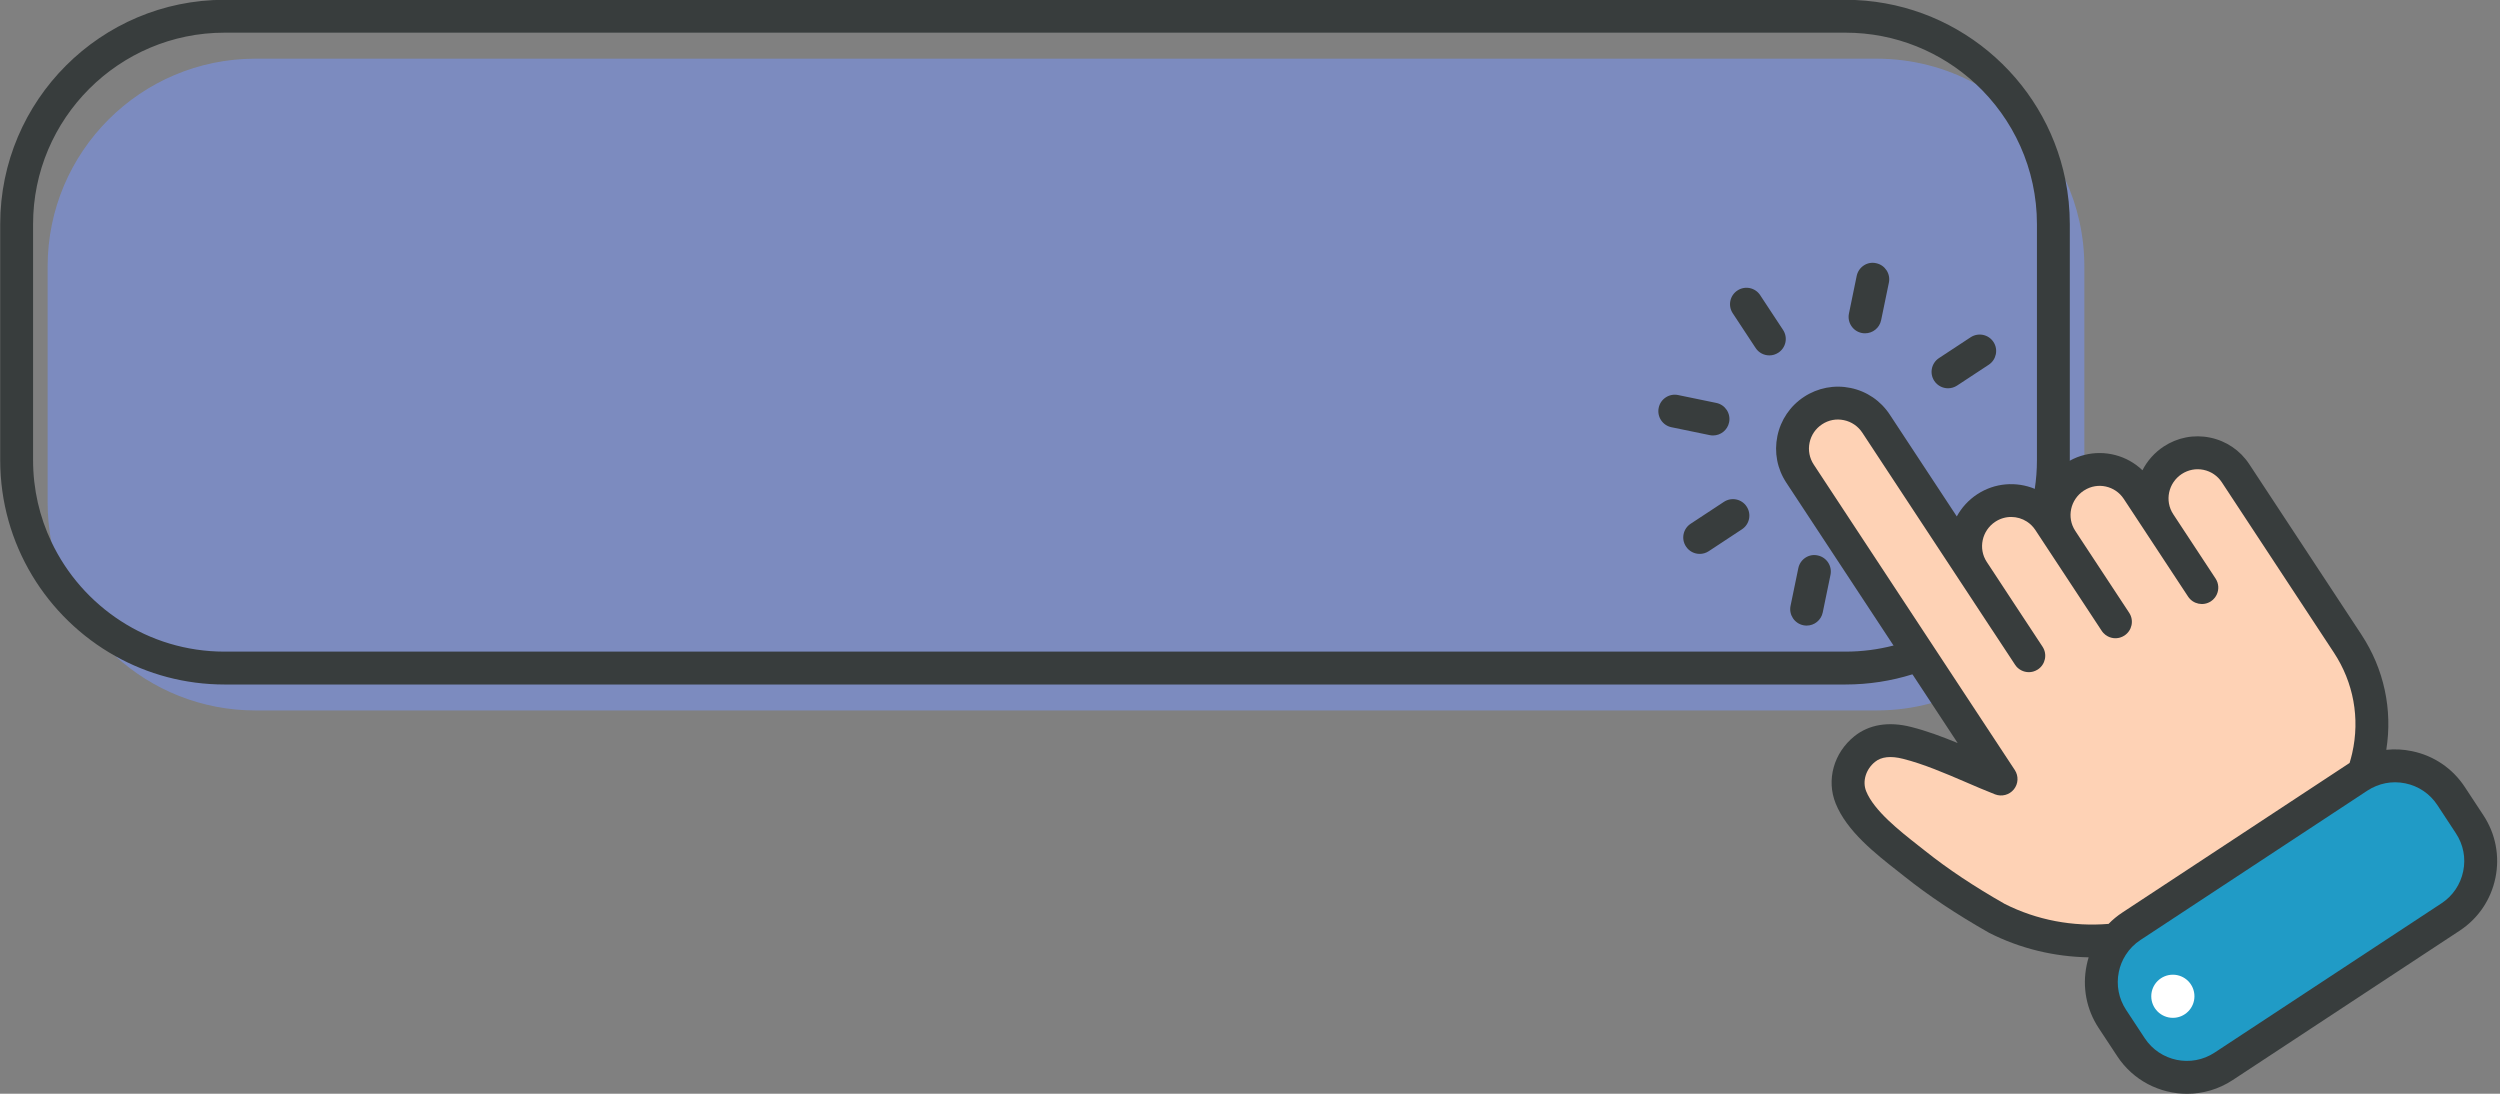 <?xml version="1.0" encoding="UTF-8" standalone="no"?><svg xmlns="http://www.w3.org/2000/svg" xmlns:xlink="http://www.w3.org/1999/xlink" fill="#000000" height="173.9" preserveAspectRatio="xMidYMid meet" version="1" viewBox="52.1 199.5 397.5 173.9" width="397.5" zoomAndPan="magnify"><rect x="52.1" y="199.5" width="397.5" height="173.9" fill="#808080" stroke="none"/><g><g id="change1_1"><path d="M 383.512 241.883 L 383.512 277.461 C 383.477 277.473 383.449 277.492 383.422 277.512 C 381.281 278.922 380.668 281.777 382.059 283.895 C 382.059 283.895 382.062 283.895 382.062 283.902 L 382.984 285.305 C 382.578 287.594 381.93 289.801 381.07 291.895 L 378.051 287.312 L 377.695 286.773 L 375.715 283.762 C 375.348 283.211 374.887 282.762 374.363 282.426 C 372.883 281.477 370.922 281.422 369.352 282.457 C 367.215 283.863 366.602 286.73 367.996 288.848 L 369.598 291.281 L 372.605 295.859 L 375.77 300.66 L 375.77 300.664 C 374.621 302.027 373.367 303.301 372.016 304.461 L 368.844 299.645 L 368.84 299.645 L 365.938 295.234 L 365.938 295.23 L 363.629 291.723 L 348.203 268.289 C 347.523 267.262 346.488 266.555 345.277 266.305 C 344.062 266.047 342.832 266.285 341.805 266.969 C 340.773 267.648 340.066 268.688 339.82 269.895 C 339.57 271.105 339.809 272.34 340.488 273.371 L 358.23 300.328 L 361.133 304.738 L 364.238 309.457 C 363.562 309.77 362.875 310.062 362.168 310.324 C 361.199 310.691 360.207 311.016 359.191 311.293 C 356.406 312.059 353.48 312.461 350.453 312.461 L 92.727 312.461 C 84.145 312.461 76.32 309.188 70.441 303.82 C 65.277 299.105 61.617 292.773 60.258 285.625 C 59.871 283.613 59.672 281.531 59.672 279.402 L 59.672 241.883 C 59.672 223.629 74.469 208.828 92.727 208.828 L 350.453 208.828 C 356.156 208.828 361.527 210.273 366.211 212.816 L 366.215 212.816 C 372.469 216.219 377.504 221.574 380.492 228.07 C 382.43 232.273 383.512 236.953 383.512 241.883" fill="#7c8bbf"/></g><g id="change2_1"><path d="M 365.938 295.23 L 365.938 295.234 L 368.84 299.645 L 368.844 299.645 C 370.188 298.477 371.449 297.211 372.605 295.859 L 369.598 291.281 C 368.496 292.707 367.27 294.027 365.938 295.23 Z M 380.492 228.07 C 377.207 211.773 362.777 199.469 345.527 199.469 L 87.801 199.469 C 68.133 199.469 52.133 215.469 52.133 235.137 L 52.133 272.66 C 52.133 286.039 59.527 297.715 70.441 303.82 C 75.582 306.695 81.504 308.336 87.801 308.336 L 345.527 308.336 C 349.234 308.336 352.812 307.77 356.18 306.715 C 357.172 306.402 358.145 306.051 359.098 305.656 C 359.789 305.371 360.465 305.062 361.133 304.738 L 358.23 300.328 C 357.555 300.645 356.863 300.93 356.16 301.191 C 355.184 301.559 354.188 301.875 353.168 302.137 C 350.727 302.77 348.164 303.109 345.527 303.109 L 87.801 303.109 C 75.648 303.109 65.137 295.949 60.258 285.625 C 58.398 281.688 57.359 277.297 57.359 272.66 L 57.359 235.137 C 57.359 218.355 71.016 204.695 87.801 204.695 L 345.527 204.695 C 353.504 204.695 360.777 207.777 366.211 212.816 L 366.215 212.816 C 372.215 218.387 375.973 226.332 375.973 235.137 L 375.973 272.66 C 375.973 274.211 375.855 275.734 375.629 277.227 C 375.512 277.992 375.371 278.754 375.195 279.504 C 374.965 280.5 374.691 281.477 374.363 282.426 C 374.887 282.762 375.348 283.211 375.715 283.762 L 377.695 286.773 L 378.051 287.312 C 378.555 286.191 379.008 285.039 379.395 283.863 C 379.426 283.785 379.449 283.703 379.473 283.625 C 379.746 282.785 379.988 281.93 380.195 281.066 C 380.586 279.48 380.859 277.855 381.023 276.195 C 381.137 275.062 381.195 273.91 381.199 272.75 L 381.199 235.137 C 381.199 232.723 380.957 230.352 380.492 228.07 Z M 369.598 291.281 C 368.496 292.707 367.27 294.027 365.938 295.23 L 365.938 295.234 L 368.84 299.645 L 368.844 299.645 C 370.188 298.477 371.449 297.211 372.605 295.859 L 369.598 291.281" fill="#383d3d"/></g><g id="change2_2"><path d="M 395.156 355.621 C 393.602 356.645 393.176 358.727 394.195 360.281 C 395.219 361.828 397.301 362.262 398.855 361.238 C 400.402 360.219 400.832 358.133 399.809 356.582 C 398.793 355.027 396.703 354.598 395.156 355.621" fill="#383d3d"/></g><g id="change2_3"><path d="M 446.961 329.129 L 443.996 324.621 C 442.051 321.668 439.07 319.645 435.602 318.934 C 434.238 318.645 432.863 318.578 431.52 318.723 C 432.543 312.316 431.16 305.863 427.555 300.387 L 409.73 273.301 C 408.285 271.109 406.078 269.613 403.504 269.078 C 400.926 268.551 398.316 269.059 396.125 270.5 C 394.641 271.48 393.504 272.793 392.75 274.27 C 390.289 271.906 386.77 271.004 383.512 271.836 C 382.719 272.035 381.941 272.34 381.199 272.75 C 380.977 272.875 380.762 273.004 380.547 273.145 C 378.773 274.312 377.5 275.953 376.777 277.785 C 376.406 277.574 376.023 277.387 375.629 277.227 C 372.723 276.031 369.297 276.238 366.477 278.09 C 365.074 279.012 363.984 280.23 363.23 281.613 L 352.57 265.418 C 351.125 263.219 348.91 261.715 346.336 261.184 C 343.77 260.652 341.133 261.16 338.934 262.602 C 336.73 264.051 335.234 266.266 334.703 268.844 C 334.172 271.418 334.672 274.043 336.121 276.242 L 353.168 302.137 L 359.191 311.293 L 363.371 317.645 C 360.949 316.645 358.477 315.719 355.969 315.086 C 352.387 314.172 349.266 314.695 346.938 316.57 C 343.656 319.219 342.465 323.508 343.969 327.246 C 345.738 331.648 350.246 335.195 353.871 338.035 L 354.918 338.863 C 358.766 341.93 363.133 344.84 368.379 347.824 C 373.332 350.336 378.758 351.625 384.195 351.715 C 384.07 352.129 383.961 352.551 383.875 352.98 C 383.16 356.449 383.836 359.988 385.781 362.945 L 388.746 367.445 C 391.289 371.312 395.527 373.41 399.84 373.41 C 402.34 373.41 404.867 372.707 407.105 371.227 L 443.176 347.484 C 446.137 345.539 448.156 342.555 448.871 339.09 C 449.586 335.621 448.906 332.078 446.961 329.129" fill="#383d3d"/></g><g id="change2_4"><path d="M 335.605 251.957 L 331.969 246.434 C 331.18 245.227 329.559 244.891 328.352 245.688 C 327.145 246.48 326.809 248.102 327.605 249.305 L 331.242 254.828 C 331.742 255.594 332.578 256.008 333.43 256.008 C 333.922 256.008 334.418 255.867 334.863 255.574 C 336.07 254.781 336.402 253.16 335.605 251.957" fill="#383d3d"/></g><g id="change2_5"><path d="M 324.473 268.738 C 325.688 268.738 326.773 267.887 327.027 266.652 C 327.32 265.238 326.406 263.855 324.996 263.566 L 318.918 262.312 C 317.512 262.016 316.121 262.93 315.832 264.344 C 315.539 265.758 316.449 267.141 317.863 267.43 L 323.941 268.684 C 324.117 268.723 324.297 268.738 324.473 268.738" fill="#383d3d"/></g><g id="change2_6"><path d="M 326.199 279.297 L 320.914 282.777 C 319.707 283.57 319.371 285.188 320.172 286.395 C 320.672 287.16 321.504 287.57 322.355 287.57 C 322.848 287.57 323.344 287.434 323.785 287.141 L 329.074 283.656 C 330.281 282.863 330.613 281.246 329.816 280.039 C 329.027 278.832 327.41 278.5 326.199 279.297" fill="#383d3d"/></g><g id="change2_7"><path d="M 341.117 287.816 C 339.703 287.496 338.32 288.43 338.031 289.848 L 336.797 295.828 C 336.504 297.238 337.418 298.625 338.828 298.914 C 339.008 298.953 339.184 298.969 339.359 298.969 C 340.574 298.969 341.66 298.117 341.914 296.883 L 343.148 290.902 C 343.441 289.492 342.527 288.105 341.117 287.816" fill="#383d3d"/></g><g id="change2_8"><path d="M 361.836 261.238 C 362.328 261.238 362.824 261.098 363.27 260.809 L 368.312 257.492 C 369.516 256.695 369.852 255.074 369.059 253.871 C 368.266 252.668 366.645 252.336 365.438 253.121 L 360.395 256.438 C 359.191 257.234 358.855 258.855 359.648 260.059 C 360.148 260.82 360.984 261.238 361.836 261.238" fill="#383d3d"/></g><g id="change2_9"><path d="M 348.113 252.445 C 348.289 252.48 348.469 252.496 348.645 252.496 C 349.859 252.496 350.945 251.648 351.199 250.41 L 352.434 244.434 C 352.723 243.02 351.812 241.637 350.398 241.348 C 348.992 241.027 347.605 241.957 347.312 243.379 L 346.082 249.355 C 345.789 250.77 346.699 252.152 348.113 252.445" fill="#383d3d"/></g><g id="change3_1"><path d="M 426.102 319.25 C 425.98 319.781 425.84 320.301 425.684 320.816 C 425.672 320.824 425.652 320.832 425.641 320.84 L 389.57 344.582 C 388.758 345.113 388.02 345.723 387.363 346.398 C 381.715 346.867 375.973 345.812 370.852 343.223 C 365.957 340.434 361.805 337.672 358.172 334.773 L 357.094 333.926 C 354.129 331.594 350.066 328.402 348.816 325.297 C 348.188 323.73 348.77 321.812 350.223 320.641 C 351.234 319.816 352.73 319.656 354.684 320.152 C 357.934 320.973 361.301 322.418 364.559 323.816 C 366.16 324.512 367.75 325.191 369.32 325.805 C 370.379 326.211 371.586 325.895 372.301 325.012 C 373.02 324.125 373.078 322.883 372.453 321.934 L 364.238 309.457 L 361.133 304.738 L 358.23 300.328 L 340.488 273.371 C 339.809 272.34 339.57 271.105 339.82 269.895 C 340.066 268.688 340.773 267.648 341.805 266.969 C 342.832 266.285 344.062 266.047 345.277 266.305 C 346.488 266.555 347.523 267.262 348.203 268.289 L 363.629 291.723 L 365.938 295.23 L 365.938 295.234 L 368.84 299.645 L 368.844 299.645 L 372.016 304.461 L 372.496 305.195 C 372.746 305.578 373.082 305.875 373.461 306.07 C 373.648 306.172 373.852 306.246 374.055 306.297 C 374.16 306.32 374.266 306.34 374.371 306.355 C 374.477 306.371 374.582 306.375 374.688 306.375 C 374.703 306.375 374.715 306.371 374.73 306.371 C 374.805 306.375 374.871 306.371 374.941 306.359 C 374.945 306.359 374.945 306.359 374.945 306.359 C 374.965 306.359 374.984 306.355 375.004 306.352 C 375.082 306.344 375.16 306.328 375.242 306.312 C 375.301 306.301 375.363 306.281 375.422 306.266 C 375.66 306.195 375.895 306.086 376.117 305.945 C 377.324 305.148 377.656 303.527 376.863 302.324 L 375.77 300.664 L 375.77 300.66 L 372.605 295.859 L 369.598 291.281 L 367.996 288.848 C 366.602 286.73 367.215 283.863 369.352 282.457 C 370.922 281.422 372.883 281.477 374.363 282.426 C 374.887 282.762 375.348 283.211 375.715 283.762 L 377.695 286.773 L 378.051 287.312 L 381.07 291.895 L 386.273 299.805 C 386.309 299.848 386.34 299.895 386.371 299.941 C 386.426 300.012 386.48 300.074 386.535 300.137 C 386.738 300.359 386.977 300.543 387.234 300.676 C 387.422 300.777 387.625 300.852 387.828 300.902 C 387.93 300.926 388.035 300.945 388.141 300.961 C 388.246 300.977 388.355 300.98 388.461 300.98 C 388.477 300.98 388.488 300.977 388.504 300.977 C 388.555 300.98 388.609 300.977 388.66 300.969 C 388.676 300.969 388.688 300.965 388.703 300.965 C 388.746 300.961 388.785 300.957 388.824 300.949 C 388.836 300.949 388.84 300.945 388.848 300.945 C 388.902 300.938 388.953 300.93 389.012 300.918 C 389.074 300.906 389.133 300.891 389.195 300.871 C 389.316 300.84 389.434 300.793 389.547 300.738 C 389.664 300.684 389.781 300.617 389.891 300.547 C 391.098 299.754 391.434 298.133 390.637 296.93 L 382.984 285.305 L 382.062 283.902 C 382.062 283.895 382.059 283.895 382.059 283.895 C 380.668 281.777 381.281 278.922 383.422 277.512 C 383.449 277.492 383.477 277.473 383.512 277.461 C 385.617 276.121 388.41 276.738 389.777 278.82 L 393.27 284.121 C 393.27 284.125 393.273 284.125 393.273 284.129 L 400.008 294.363 C 400.805 295.566 402.43 295.898 403.629 295.113 C 403.867 294.957 404.074 294.77 404.238 294.555 C 404.273 294.516 404.309 294.469 404.336 294.426 C 404.398 294.336 404.453 294.242 404.504 294.148 C 404.527 294.102 404.555 294.055 404.574 294.004 C 404.934 293.215 404.887 292.27 404.379 291.492 L 397.645 281.258 C 396.25 279.141 396.859 276.277 398.996 274.867 C 400.027 274.199 401.242 273.957 402.453 274.203 C 403.652 274.449 404.684 275.148 405.363 276.172 L 423.188 303.262 C 426.316 308.02 427.352 313.691 426.102 319.25" fill="#fed2b5"/></g><g id="change4_1"><path d="M 442.594 332.004 L 439.633 327.496 C 438.453 325.707 436.645 324.48 434.547 324.051 C 434.004 323.938 433.457 323.883 432.91 323.883 C 431.887 323.883 430.871 324.082 429.926 324.469 C 429.438 324.664 428.965 324.914 428.516 325.207 L 426.008 326.859 L 394.496 347.602 L 392.441 348.953 C 391.48 349.586 390.68 350.398 390.082 351.344 C 389.566 352.156 389.188 353.062 388.992 354.035 C 388.559 356.137 388.973 358.277 390.148 360.07 L 393.113 364.574 C 395.547 368.27 400.527 369.301 404.23 366.859 L 440.305 343.121 C 442.094 341.941 443.316 340.133 443.75 338.031 C 444.188 335.934 443.773 333.793 442.594 332.004" fill="#209bc6"/></g><g id="change5_1"><path d="M 401.016 357.906 C 401.016 356.012 399.48 354.477 397.586 354.477 C 395.691 354.477 394.152 356.012 394.152 357.906 C 394.152 359.801 395.691 361.336 397.586 361.336 C 399.48 361.336 401.016 359.801 401.016 357.906" fill="#ffffff"/></g></g></svg>